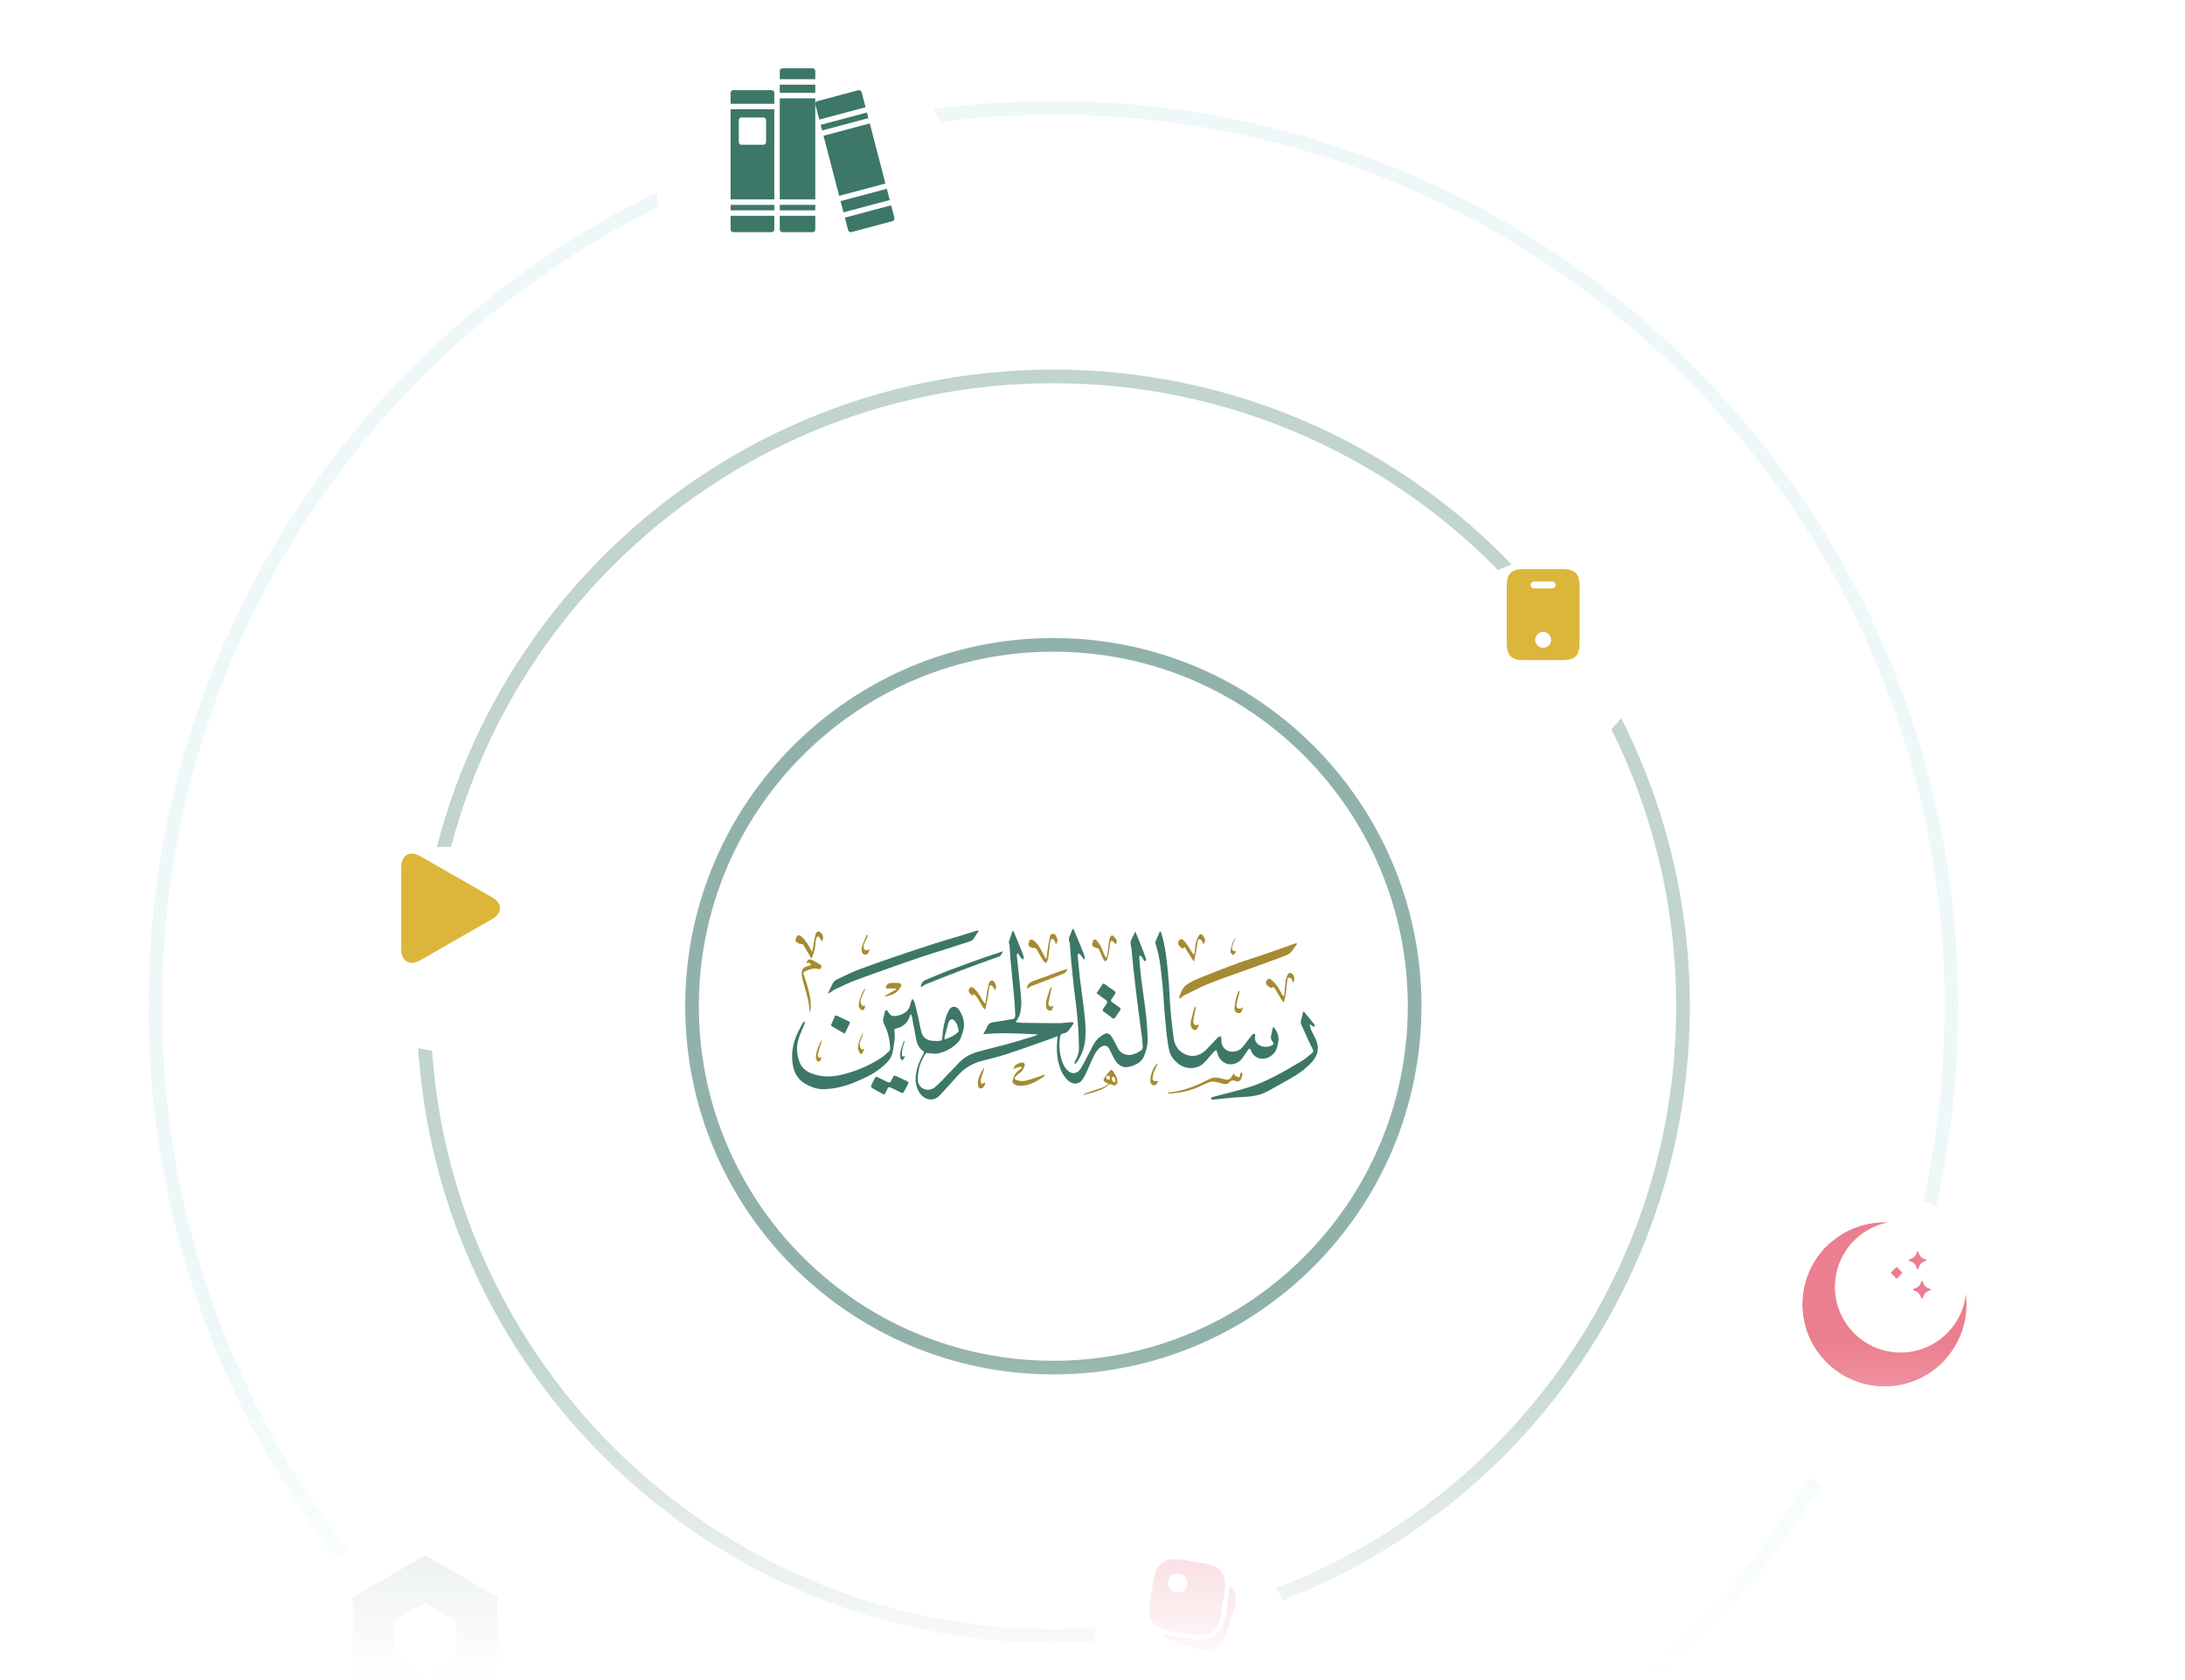 <svg width="320" height="246" viewBox="0 0 320 246" fill="none" xmlns="http://www.w3.org/2000/svg">
<mask id="mask0_53_3848" style="mask-type:alpha" maskUnits="userSpaceOnUse" x="0" y="-1" width="320" height="247">
<rect y="-0" width="320" height="246" fill="url(#paint0_linear_53_3848)"/>
</mask>
<g mask="url(#mask0_53_3848)">
<path opacity="0.56" d="M154.264 200.268C183.487 200.268 207.178 176.576 207.178 147.349C207.178 118.123 183.487 94.431 154.264 94.431C125.04 94.431 101.35 118.123 101.35 147.349C101.35 176.576 125.04 200.268 154.264 200.268Z" stroke="#3C7768" stroke-width="2"/>
<path d="M154.264 239.579C205.197 239.579 246.486 198.286 246.486 147.349C246.486 96.412 205.197 55.12 154.264 55.12C103.332 55.12 62.043 96.412 62.043 147.349C62.043 198.286 103.332 239.579 154.264 239.579Z" stroke="#3D7869" stroke-opacity="0.32" stroke-width="2"/>
<path d="M154.264 278.89C226.905 278.89 285.793 219.997 285.793 147.349C285.793 74.701 226.905 15.809 154.264 15.809C81.623 15.809 22.735 74.701 22.735 147.349C22.735 219.997 81.623 278.89 154.264 278.89Z" stroke="#2BA4AB" stroke-opacity="0.08" stroke-width="2"/>
<path fill-rule="evenodd" clip-rule="evenodd" d="M154.869 151.742C154.24 151.978 153.651 152.209 153.049 152.418C151.092 153.103 149.135 153.806 147.16 154.446C146.069 154.8 144.942 155.054 143.825 155.345C142.397 155.712 141.206 156.447 140.225 157.546C139.368 158.512 138.501 159.474 137.616 160.414C136.717 161.371 135.408 161.094 134.724 160.096C134.126 159.22 133.989 158.231 134.163 157.187C134.336 156.116 134.765 155.15 135.294 154.215C135.33 154.147 135.312 153.974 135.262 153.947C134.486 153.502 134.281 152.736 134.126 151.955C133.925 150.948 133.757 149.94 133.569 148.933C133.547 148.806 133.483 148.683 133.437 148.556C133.407 148.556 133.376 148.556 133.346 148.556C133.309 148.642 133.268 148.729 133.236 148.819C132.913 149.836 132.205 150.412 131.165 150.625C131.088 150.644 130.96 150.789 130.969 150.857C131.152 151.901 130.933 152.912 130.759 153.934C130.572 155.045 129.824 155.726 129.026 156.379C127.862 157.332 126.494 157.945 125.112 158.508C123.697 159.088 122.224 159.447 120.696 159.497C120.189 159.515 119.655 159.433 119.176 159.27C117.443 158.676 116.389 157.754 116.083 155.776C115.787 153.852 116.307 152.105 117.228 150.439C117.356 150.203 117.47 149.963 117.612 149.736C117.657 149.663 117.762 149.627 117.84 149.573C117.849 149.672 117.89 149.786 117.858 149.868C117.575 150.571 117.242 151.256 117 151.973C116.617 153.117 116.645 154.283 117.046 155.413C117.315 156.171 117.849 156.747 118.597 157.083C120.112 157.763 121.686 157.754 123.259 157.382C125.331 156.892 127.269 156.066 129.058 154.909C129.491 154.632 129.861 154.256 130.248 153.906C130.326 153.834 130.358 153.684 130.358 153.57C130.344 152.3 130.052 151.093 129.473 149.963C129.313 149.645 129.286 149.35 129.386 149.019C129.477 148.724 129.518 148.42 129.596 148.125C129.619 148.039 129.701 147.916 129.765 147.912C129.838 147.903 129.947 147.993 129.993 148.071C130.408 148.747 130.663 148.892 131.444 148.729C132.388 148.533 133.118 148.062 133.332 147.031C133.382 146.795 133.478 146.569 133.551 146.337C133.588 146.328 133.624 146.318 133.661 146.305C133.757 146.469 133.902 146.623 133.948 146.8C134.149 147.549 134.327 148.307 134.496 149.064C134.655 149.763 134.765 150.476 134.947 151.165C135.152 151.937 135.723 152.327 136.503 152.409C136.868 152.445 137.237 152.445 137.607 152.431C137.871 152.422 137.995 152.268 138.004 151.987C138.045 150.852 138.273 149.75 138.633 148.679C138.715 148.434 138.843 148.211 138.953 147.975C139.258 147.304 140.034 147.204 140.495 147.93C141.129 148.933 141.398 150.031 140.978 151.215C140.8 151.715 140.7 152.236 140.303 152.64C139.495 153.475 138.51 154.002 137.406 154.26C136.927 154.369 136.389 154.251 135.882 154.206C135.695 154.188 135.6 154.219 135.504 154.369C135.038 155.109 134.678 155.889 134.541 156.747C134.459 157.228 134.377 157.723 134.409 158.204C134.496 159.402 135.878 160.001 136.85 159.261C137.338 158.889 137.757 158.435 138.186 157.99C138.975 157.183 139.737 156.348 140.526 155.54C141.247 154.8 142.146 154.333 143.122 154.051C144.564 153.634 146.033 153.303 147.483 152.908C148.743 152.559 149.988 152.173 151.243 151.801C151.503 151.719 151.758 151.624 152.009 151.488C149.354 151.32 146.708 151.202 143.994 151.438C144.199 151.061 144.418 150.739 144.555 150.38C144.755 149.859 145.143 149.722 145.654 149.659C146.521 149.554 147.379 149.373 148.245 149.241C148.583 149.187 148.697 148.983 148.688 148.688C148.67 148.107 148.641 147.528 148.601 146.95C148.565 146.437 148.51 145.929 148.46 145.421C148.3 143.719 148.131 142.022 147.976 140.32C147.926 139.803 147.917 139.276 147.88 138.759C147.862 138.546 147.816 138.337 147.78 138.124C147.771 138.065 147.73 137.997 147.748 137.947C147.917 137.411 148.099 136.876 148.273 136.34C148.315 136.343 148.356 136.345 148.396 136.345C148.446 136.427 148.505 136.504 148.537 136.59C148.857 137.367 149.173 138.146 149.486 138.927C149.632 139.299 149.796 139.667 149.915 140.048C149.956 140.193 149.892 140.37 149.874 140.533C149.751 140.438 149.605 140.365 149.514 140.247C149.354 140.048 149.222 139.825 149.08 139.612C149.041 139.624 149.001 139.635 148.962 139.644C148.948 139.78 148.911 139.912 148.925 140.043C149.035 141.141 149.158 142.24 149.272 143.342C149.381 144.44 149.518 145.543 149.573 146.646C149.6 147.231 149.509 147.835 149.395 148.411C149.331 148.742 149.112 149.042 148.957 149.35C148.911 149.437 148.852 149.518 148.752 149.677C149.076 149.718 149.331 149.777 149.591 149.781C151.416 149.809 153.241 149.836 155.061 149.831C155.677 149.831 156.293 149.727 156.909 149.682C157.018 149.672 157.132 149.727 157.246 149.754C157.205 149.854 157.178 149.963 157.118 150.049C156.895 150.371 156.676 150.693 156.425 150.988C156.315 151.12 156.133 151.224 155.969 151.265C155.376 151.41 155.257 151.492 155.207 152.096C155.097 153.416 155.175 154.719 155.768 155.939C155.873 156.162 156.01 156.37 156.165 156.561C156.849 157.391 157.766 157.341 158.314 156.416C158.815 155.558 159.258 154.669 159.719 153.788C160.047 153.162 160.321 152.504 160.873 152.023C161.096 151.832 161.338 151.651 161.594 151.497C162.018 151.238 162.392 151.265 162.689 151.656C162.976 152.032 163.177 152.477 163.414 152.894C163.583 153.198 163.71 153.53 163.916 153.811C164.358 154.424 165.216 154.65 166.037 154.369C166.411 154.242 166.771 154.056 167.104 153.838C167.246 153.743 167.378 153.502 167.369 153.335C167.337 152.672 167.25 152.014 167.173 151.351C167.091 150.671 166.99 149.995 166.899 149.314C166.762 148.27 166.621 147.227 166.493 146.183C166.32 144.749 166.151 143.32 165.996 141.886C165.886 140.878 165.8 139.871 165.704 138.863C165.69 138.75 165.658 138.641 165.631 138.532C165.553 138.219 165.54 137.91 165.69 137.606C165.877 137.234 166.051 136.858 166.265 136.413C166.448 136.844 166.603 137.198 166.744 137.552C167.059 138.342 167.369 139.136 167.675 139.93C167.748 140.12 167.807 140.32 167.839 140.52C167.853 140.597 167.775 140.692 167.743 140.783C167.67 140.737 167.574 140.706 167.529 140.642C167.406 140.465 167.319 140.266 167.191 140.093C167.132 140.011 167.018 139.971 166.931 139.912C166.899 140.011 166.835 140.111 166.844 140.211C166.927 141.219 166.995 142.23 167.123 143.233C167.342 145.012 167.629 146.782 167.83 148.561C167.967 149.768 168.044 150.988 168.072 152.205C168.09 153.058 167.871 153.884 167.533 154.682C167.191 155.485 166.53 155.862 165.75 156.103C165.261 156.257 164.773 156.379 164.249 156.139C163.683 155.876 163.373 155.413 163.104 154.896C162.871 154.451 162.661 153.993 162.428 153.548C162.21 153.139 161.785 153.017 161.379 153.239C160.823 153.534 160.499 154.047 160.225 154.573C159.851 155.299 159.559 156.066 159.217 156.81C159.03 157.21 158.838 157.609 158.61 157.986C158.131 158.771 157.228 158.907 156.521 158.313C155.727 157.641 155.321 156.738 155.061 155.762C154.728 154.528 154.728 153.271 154.865 152.009C154.874 151.932 154.869 151.851 154.869 151.742ZM138.346 152.214C139.094 151.955 139.778 151.674 140.321 151.129C140.371 151.079 140.399 150.979 140.39 150.907C140.321 150.335 140.139 149.813 139.719 149.396C139.518 149.196 139.304 149.223 139.117 149.396C139.026 149.482 138.948 149.609 138.912 149.731C138.714 150.409 138.527 151.088 138.35 151.769C138.318 151.891 138.346 152.028 138.346 152.214Z" fill="#3C7768"/>
<path d="M186.479 150.362C187.045 151.002 187.328 151.669 187.223 152.427C187.118 153.176 186.972 153.925 186.342 154.469C185.425 155.268 184.198 155.232 183.491 154.356C183.35 154.174 183.263 153.947 183.158 153.734C183.049 153.512 182.957 153.498 182.816 153.698C182.536 154.091 182.261 154.489 181.99 154.891C181.338 155.858 180.051 156.153 179.153 155.513C178.669 155.163 178.377 154.673 178.249 154.088C178.227 153.979 178.158 153.875 178.112 153.77C178.012 153.834 177.898 153.884 177.821 153.966C177.383 154.456 176.949 154.95 176.52 155.445C176.11 155.921 175.585 156.243 174.978 156.352C174.011 156.525 173.149 156.271 172.392 155.626C171.835 155.159 171.429 154.592 171.26 153.902C171.082 153.171 170.968 152.418 170.882 151.665C170.736 150.385 170.631 149.096 170.521 147.812C170.43 146.71 170.394 145.607 170.284 144.504C170.147 143.152 170.006 141.8 169.796 140.456C169.673 139.662 169.413 138.891 169.217 138.106C169.203 138.051 169.189 137.979 169.208 137.929C169.422 137.416 169.641 136.903 169.86 136.395C169.899 136.398 169.939 136.403 169.978 136.409C170.029 136.536 170.088 136.658 170.124 136.79C170.654 138.555 170.85 140.379 171.032 142.203C171.155 143.397 171.238 144.59 171.288 145.788C171.384 147.876 171.607 149.95 171.885 152.019C172.027 153.049 172.533 153.857 173.468 154.342C174.499 154.869 175.681 154.66 176.566 153.802C177.095 153.285 177.583 152.727 178.094 152.196C178.217 152.069 178.35 151.951 178.491 151.855C178.578 151.796 178.692 151.787 178.797 151.76C178.824 151.869 178.861 151.982 178.87 152.096C178.893 152.336 178.856 152.591 178.92 152.817C179.262 154.043 180.553 154.233 181.383 153.802C181.885 153.543 182.173 153.094 182.497 152.672C182.807 152.277 183.103 151.869 183.427 151.488C183.491 151.411 183.655 151.42 183.769 151.393C183.792 151.488 183.856 151.601 183.833 151.688C183.705 152.187 183.888 152.681 184.33 152.99C184.892 153.38 185.786 153.398 186.361 153.035C186.548 152.917 186.598 152.763 186.438 152.609C186.073 152.259 186.078 151.86 186.21 151.415C186.278 151.193 186.288 150.952 186.338 150.721C186.361 150.621 186.415 150.526 186.479 150.362Z" fill="#3C7768"/>
<path d="M143.332 136.327C143.273 136.413 143.213 136.503 143.154 136.594C142.999 136.835 142.826 137.066 142.693 137.316C142.47 137.756 142.05 137.856 141.64 137.987C140.467 138.369 139.295 138.745 138.118 139.117C137.005 139.471 135.878 139.807 134.769 140.184C133.15 140.728 131.539 141.305 129.934 141.872C128.369 142.425 126.804 142.965 125.258 143.56C124.277 143.936 123.328 144.386 122.379 144.835C122.014 145.007 121.69 145.271 121.316 145.516C121.316 145.434 121.302 145.375 121.321 145.33C121.517 144.912 121.722 144.499 121.918 144.082C122.069 143.759 122.324 143.537 122.634 143.392C123.652 142.92 124.655 142.412 125.705 142.012C127.479 141.332 129.281 140.71 131.083 140.093C133.017 139.43 134.956 138.786 136.904 138.16C138.236 137.733 139.582 137.357 140.919 136.953C141.571 136.753 142.21 136.535 142.858 136.336C142.999 136.29 143.145 136.281 143.291 136.254C143.306 136.278 143.32 136.302 143.332 136.327Z" fill="#3C7768"/>
<path d="M190.936 148.107C191.461 148.756 191.967 149.368 192.469 149.986C192.505 150.036 192.542 150.095 192.551 150.149C192.565 150.212 192.565 150.312 192.528 150.335C192.487 150.367 192.391 150.353 192.337 150.321C192.191 150.235 192.054 150.131 191.912 150.036C191.882 150.054 191.85 150.072 191.816 150.09C191.88 150.335 191.912 150.589 192.017 150.821C192.213 151.261 192.451 151.678 192.66 152.114C193.235 153.289 193.076 154.442 192.213 155.422C191.255 156.52 190.083 157.337 188.815 158.036C187.788 158.603 186.766 159.175 185.744 159.751C184.581 160.4 183.327 160.595 182.008 160.64C180.653 160.69 179.303 160.872 177.953 160.994C177.829 161.003 177.702 161.04 177.583 161.031C177.496 161.022 177.41 160.963 177.328 160.926C177.387 160.84 177.433 160.713 177.515 160.681C177.752 160.591 178.007 160.536 178.254 160.468C179.923 160.019 181.611 159.638 183.249 159.098C184.449 158.703 185.608 158.163 186.73 157.586C188.057 156.91 189.344 156.148 190.621 155.381C191.146 155.068 191.616 154.655 192.09 154.26C192.41 153.993 192.373 153.893 192.191 153.525C191.821 152.795 191.488 152.046 191.146 151.306C190.936 150.861 190.74 150.408 190.548 149.958C190.507 149.872 190.475 149.759 190.493 149.672C190.589 149.21 190.703 148.751 190.813 148.298C190.827 148.243 190.877 148.202 190.936 148.107Z" fill="#3C7768"/>
<path d="M189.969 138.223C189.705 138.582 189.454 138.945 189.184 139.299C188.797 139.798 188.195 139.966 187.647 140.17C185.841 140.855 184.011 141.495 182.191 142.153C180.448 142.784 178.692 143.374 176.977 144.068C175.754 144.563 174.595 145.194 173.414 145.779C173.222 145.87 173.072 146.038 172.894 146.16C172.848 146.192 172.775 146.224 172.734 146.205C172.698 146.192 172.652 146.097 172.666 146.06C172.958 145.366 173.154 144.59 173.843 144.159C174.395 143.809 174.988 143.501 175.594 143.251C177.424 142.512 179.262 141.786 181.114 141.105C182.456 140.61 183.829 140.211 185.184 139.744C186.68 139.231 188.167 138.691 189.659 138.164C189.732 138.137 189.823 138.146 189.901 138.137C189.922 138.164 189.945 138.193 189.969 138.223Z" fill="#A58B31"/>
<path d="M157.206 136C157.388 136.431 157.57 136.862 157.748 137.298C158.095 138.133 158.442 138.963 158.766 139.807C158.843 140.007 158.839 140.238 158.871 140.452C158.822 140.47 158.773 140.486 158.725 140.502C158.565 140.275 158.414 140.039 158.246 139.825C158.168 139.73 158.054 139.667 157.954 139.589C157.913 139.712 157.831 139.834 157.84 139.948C157.94 141.078 158.031 142.212 158.168 143.342C158.387 145.203 158.679 147.059 158.871 148.924C158.994 150.185 159.058 151.46 158.866 152.726C158.72 153.693 158.341 154.578 157.808 155.395C157.716 155.526 157.621 155.658 157.529 155.789C157.475 155.753 157.42 155.717 157.365 155.681C157.397 155.572 157.402 155.445 157.461 155.354C157.831 154.764 158.027 154.12 158.013 153.43C157.999 152.454 157.972 151.483 157.908 150.512C157.84 149.482 157.735 148.456 157.625 147.431C157.529 146.532 157.388 145.643 157.288 144.749C157.142 143.428 157.005 142.103 156.882 140.783C156.8 139.916 156.754 139.049 156.685 138.187C156.681 138.096 156.64 138.01 156.612 137.92C156.517 137.606 156.512 137.307 156.685 137.003C156.809 136.794 156.868 136.549 156.964 136.322C157.005 136.213 157.06 136.109 157.11 136C157.14 136 157.172 136 157.206 136Z" fill="#3C7768"/>
<path d="M133.063 158.535C133.027 158.639 133.018 158.689 132.995 158.734C132.794 159.111 132.589 159.492 132.383 159.873C132.279 160.064 132.174 160.118 131.946 159.991C131.448 159.724 130.928 159.506 130.417 159.256C130.185 159.143 130.061 159.225 129.966 159.447C129.87 159.674 129.756 159.892 129.646 160.114C129.564 160.268 129.459 160.3 129.295 160.205C128.752 159.896 128.2 159.606 127.662 159.288C127.593 159.247 127.534 159.066 127.566 158.998C127.744 158.603 127.949 158.226 128.145 157.84C128.227 157.686 128.328 157.65 128.497 157.736C128.994 157.981 129.505 158.208 129.998 158.458C130.23 158.571 130.385 158.548 130.495 158.303C130.595 158.09 130.723 157.89 130.819 157.677C130.901 157.505 130.983 157.455 131.179 157.546C131.713 157.809 132.26 158.04 132.799 158.299C132.908 158.349 132.986 158.462 133.063 158.535Z" fill="#3C7768"/>
<path d="M160.595 145.453C160.878 145.022 161.142 144.604 161.411 144.196C161.521 144.023 161.617 143.964 161.822 144.132C162.246 144.472 162.702 144.772 163.159 145.071C163.387 145.226 163.432 145.385 163.277 145.607C163.113 145.843 162.953 146.083 162.784 146.315C162.657 146.496 162.684 146.623 162.867 146.75C163.232 147.005 163.578 147.277 163.943 147.526C164.153 147.672 164.167 147.803 164.016 148.003C163.784 148.316 163.565 148.638 163.355 148.969C163.213 149.187 163.076 149.228 162.857 149.051C162.451 148.724 162.027 148.416 161.603 148.112C161.452 147.998 161.443 147.899 161.548 147.753C161.731 147.49 161.89 147.218 162.073 146.959C162.214 146.755 162.178 146.605 161.982 146.465C161.521 146.138 161.069 145.802 160.595 145.453Z" fill="#3C7768"/>
<path d="M134.86 144.481C134.929 144.068 135.079 143.701 135.517 143.515C136.699 143.029 137.867 142.521 139.057 142.067C140.681 141.45 142.315 140.865 143.948 140.284C144.682 140.02 145.43 139.798 146.169 139.549C146.407 139.467 146.635 139.358 146.895 139.294C146.721 139.594 146.662 139.948 146.265 140.089C144.532 140.706 142.798 141.327 141.078 141.981C139.272 142.662 137.479 143.378 135.682 144.095C135.412 144.204 135.175 144.386 134.924 144.536C134.903 144.517 134.882 144.499 134.86 144.481Z" fill="#3C7768"/>
<path d="M171.037 160.055C171.106 160.033 171.169 159.996 171.242 159.987C173.236 159.76 175.074 159.075 176.835 158.149C177.091 158.018 177.355 157.886 177.634 157.832C177.894 157.782 178.181 157.804 178.45 157.845C178.806 157.9 179.153 158.009 179.504 158.081C179.874 158.158 180.166 158.018 180.362 157.691C180.458 157.537 180.553 157.382 180.658 157.215C180.891 157.582 181.128 157.714 181.598 157.745C181.598 157.582 181.575 157.414 181.607 157.255C181.621 157.174 181.721 157.11 181.781 157.038C181.849 157.128 181.99 157.237 181.977 157.31C181.927 157.564 181.854 157.823 181.73 158.05C181.566 158.358 181.306 158.458 180.959 158.304C180.59 158.14 180.271 158.213 179.997 158.531C179.819 158.73 179.559 158.803 179.29 158.744C178.957 158.671 178.624 158.603 178.304 158.494C177.907 158.363 177.515 158.322 177.127 158.481C176.648 158.671 176.174 158.866 175.709 159.089C174.294 159.765 172.784 160.042 171.238 160.151C171.174 160.155 171.11 160.132 171.046 160.119C171.043 160.098 171.04 160.076 171.037 160.055Z" fill="#A58B31"/>
<path d="M118.569 148.238C118.51 147.662 118.501 147.077 118.369 146.519C118.122 145.461 117.794 144.427 117.52 143.378C117.443 143.083 117.402 142.77 117.415 142.471C117.438 141.99 117.652 141.631 118.172 141.518C118.378 141.473 118.574 141.391 118.779 141.323C118.651 140.996 118.537 140.951 118.113 141.023C118.227 140.501 118.547 140.347 118.989 140.601C119.359 140.81 119.719 141.023 120.093 141.223C120.298 141.332 120.339 141.495 120.266 141.686C120.193 141.89 120.07 141.967 119.819 141.895C119.103 141.699 118.46 141.981 117.835 142.276C117.575 142.398 117.693 142.657 117.753 142.852C117.876 143.26 118.049 143.66 118.163 144.073C118.487 145.216 118.797 146.364 118.738 147.571C118.729 147.798 118.665 148.025 118.629 148.252C118.607 148.246 118.588 148.241 118.569 148.238Z" fill="#A58B31"/>
<path d="M123.624 151.315C123.597 151.301 123.565 151.292 123.542 151.279C122.983 150.955 122.423 150.633 121.863 150.312C121.713 150.226 121.69 150.126 121.768 149.958C121.936 149.609 122.082 149.25 122.228 148.892C122.31 148.697 122.415 148.656 122.612 148.756C123.154 149.028 123.706 149.282 124.254 149.532C124.427 149.609 124.505 149.713 124.423 149.89C124.222 150.317 124.017 150.739 123.811 151.165C123.775 151.238 123.738 151.315 123.697 151.388C123.673 151.363 123.649 151.339 123.624 151.315Z" fill="#3C7768"/>
<path d="M149.618 156.261C149.18 156.193 148.806 156.361 148.4 156.584C148.469 156.42 148.528 156.252 148.614 156.098C148.756 155.844 149.509 155.531 149.782 155.594C150.024 155.649 150.143 155.835 150.056 156.084C149.906 156.534 149.682 156.919 149.267 157.187C149.062 157.319 148.888 157.505 148.724 157.686C148.532 157.895 148.578 158.045 148.843 158.149C149.363 158.353 149.906 158.349 150.421 158.204C151.27 157.968 152.1 157.659 152.935 157.382C152.953 157.378 152.976 157.391 153.049 157.409C152.994 157.5 152.962 157.605 152.894 157.645C151.867 158.317 150.827 158.97 149.541 159.002C149.148 159.011 148.77 158.961 148.459 158.712C148.364 158.635 148.263 158.471 148.281 158.367C148.405 157.654 148.697 157.042 149.34 156.633C149.458 156.556 149.563 156.447 149.673 156.352C149.655 156.322 149.636 156.292 149.618 156.261Z" fill="#A58B31"/>
<path d="M153.277 140.325C153.323 139.925 153.355 139.522 153.419 139.127C153.514 138.501 153.61 137.874 153.747 137.257C153.793 137.035 153.875 136.749 154.19 136.735C154.527 136.722 154.632 136.994 154.746 137.235C154.938 137.634 154.897 137.997 154.623 138.283C154.564 138.097 154.527 137.902 154.431 137.743C154.358 137.616 154.203 137.539 154.085 137.439C153.998 137.552 153.861 137.661 153.834 137.788C153.761 138.138 153.738 138.496 153.692 138.855C153.629 139.39 153.583 139.935 153.483 140.465C153.446 140.674 153.291 140.856 153.191 141.051C153.04 140.915 152.848 140.797 152.744 140.629C152.447 140.152 152.196 139.644 151.909 139.159C151.786 138.941 151.658 138.773 151.311 138.809C151.088 138.832 150.704 138.623 150.636 138.433C150.558 138.21 150.727 137.888 150.846 137.634C150.869 137.579 151.17 137.575 151.275 137.647C151.89 138.083 152.278 138.714 152.62 139.372C152.785 139.699 152.953 140.021 153.122 140.343C153.174 140.337 153.226 140.331 153.277 140.325Z" fill="#A58B31"/>
<path d="M120.349 137.883C120.235 137.665 120.157 137.475 120.048 137.307C119.893 137.071 119.701 137.062 119.592 137.311C119.487 137.543 119.432 137.815 119.427 138.069C119.414 138.736 119.25 139.367 119.026 139.984C118.985 140.102 118.898 140.202 118.798 140.365C118.711 140.188 118.666 140.079 118.606 139.975C118.296 139.444 117.99 138.913 117.671 138.391C117.589 138.26 117.47 138.246 117.292 138.237C117.042 138.219 116.731 138.074 116.572 137.883C116.407 137.683 116.667 137.025 116.896 136.971C117.014 136.944 117.201 137.007 117.302 137.093C117.867 137.583 118.296 138.182 118.634 138.85C118.711 139.008 118.802 139.167 118.885 139.326C118.918 139.323 118.95 139.32 118.98 139.317C119.031 138.99 119.072 138.659 119.131 138.332C119.231 137.801 119.318 137.266 119.459 136.748C119.505 136.594 119.71 136.399 119.852 136.39C119.998 136.381 120.189 136.549 120.303 136.689C120.6 137.043 120.632 137.438 120.349 137.883Z" fill="#A58B31"/>
<path d="M188.048 145.856C188.067 145.702 188.099 145.543 188.112 145.389C188.172 144.785 188.204 144.182 188.295 143.583C188.34 143.288 188.464 142.993 188.591 142.716C188.733 142.421 189.011 142.394 189.253 142.612C189.549 142.87 189.709 143.474 189.335 143.914C189.294 143.769 189.253 143.651 189.225 143.528C189.175 143.315 189.052 143.174 188.829 143.17C188.591 143.17 188.546 143.365 188.527 143.537C188.45 144.136 188.409 144.735 188.327 145.334C188.263 145.824 188.162 146.314 188.021 146.814C187.373 146.124 187.109 145.203 186.484 144.486C186.265 144.781 186.073 144.676 185.877 144.499C185.85 144.472 185.813 144.454 185.777 144.431C185.334 144.168 185.279 143.737 185.681 143.388C185.758 143.315 186.005 143.31 186.082 143.378C186.397 143.651 186.716 143.937 186.958 144.272C187.259 144.685 187.487 145.148 187.752 145.588C187.811 145.688 187.88 145.783 187.944 145.883C187.977 145.874 188.012 145.865 188.048 145.856Z" fill="#A58B31"/>
<path d="M144.171 147.799C143.61 147.095 143.336 146.179 142.62 145.543C142.556 145.652 142.515 145.725 142.474 145.797C142.027 145.566 141.817 145.262 141.886 144.963C141.977 144.55 142.278 144.427 142.602 144.708C142.857 144.931 143.09 145.185 143.282 145.457C143.533 145.82 143.729 146.215 143.961 146.596C144.03 146.71 144.126 146.809 144.208 146.914C144.247 146.908 144.287 146.902 144.326 146.896C144.367 146.573 144.399 146.247 144.454 145.925C144.564 145.28 144.673 144.636 144.819 144C144.856 143.842 145.024 143.633 145.17 143.592C145.43 143.524 145.586 143.746 145.709 143.96C145.9 144.291 145.973 144.618 145.722 144.99C145.604 144.79 145.513 144.609 145.385 144.454C145.316 144.368 145.184 144.286 145.088 144.291C145.015 144.291 144.901 144.432 144.888 144.522C144.787 145.126 144.723 145.738 144.618 146.342C144.532 146.828 144.404 147.304 144.294 147.79C144.255 147.793 144.214 147.796 144.171 147.799Z" fill="#A58B31"/>
<path d="M176.238 138.278C176.155 138.083 176.11 137.911 176.014 137.77C175.927 137.652 175.781 137.575 175.658 137.48C175.572 137.598 175.435 137.702 175.407 137.829C175.325 138.228 175.298 138.641 175.229 139.041C175.124 139.612 175.001 140.175 174.887 140.747C174.857 140.747 174.826 140.747 174.796 140.747C174.367 140.066 173.938 139.39 173.478 138.659C173.254 139 173.099 138.945 172.948 138.718C172.912 138.659 172.839 138.623 172.784 138.578C172.465 138.306 172.46 137.888 172.784 137.602C172.976 137.434 173.126 137.53 173.291 137.675C173.843 138.174 174.166 138.832 174.559 139.44C174.627 139.549 174.705 139.653 174.778 139.758C174.814 139.758 174.851 139.758 174.887 139.758C174.928 139.54 174.992 139.322 175.001 139.1C175.033 138.383 175.166 137.702 175.53 137.071C175.713 136.749 175.955 136.708 176.174 137.008C176.502 137.448 176.621 137.806 176.238 138.278Z" fill="#A58B31"/>
<path d="M163.414 138.323C163.272 138.146 163.195 138.037 163.108 137.947C162.866 137.693 162.661 137.733 162.588 138.069C162.533 138.328 162.533 138.6 162.488 138.863C162.401 139.385 162.319 139.912 162.196 140.424C162.159 140.57 161.991 140.678 161.886 140.801C161.781 140.688 161.639 140.588 161.575 140.452C161.356 139.989 161.16 139.517 160.96 139.045C160.896 138.891 160.809 138.854 160.627 138.827C160.38 138.791 160.02 138.623 159.965 138.437C159.892 138.201 160.061 137.879 160.166 137.611C160.179 137.579 160.49 137.584 160.558 137.661C160.791 137.924 161.014 138.214 161.179 138.528C161.411 138.981 161.585 139.467 161.79 139.934C161.835 140.034 161.904 140.12 161.959 140.211C161.998 140.211 162.038 140.21 162.077 140.207C162.123 139.971 162.182 139.735 162.214 139.49C162.287 138.936 162.342 138.373 162.424 137.815C162.456 137.606 162.529 137.398 162.611 137.202C162.707 136.971 162.912 136.917 163.076 137.084C163.259 137.271 163.45 137.484 163.546 137.72C163.601 137.86 163.478 138.069 163.414 138.323Z" fill="#A58B31"/>
<path d="M156.329 141.89C156.165 142.525 155.64 142.63 155.18 142.811C153.802 143.347 152.415 143.873 151.037 144.413C150.832 144.495 150.659 144.645 150.408 144.799C150.417 144.667 150.403 144.572 150.426 144.495C150.554 144.077 150.859 143.823 151.252 143.683C152.862 143.093 154.482 142.512 156.096 141.931C156.16 141.908 156.229 141.908 156.329 141.89Z" fill="#A58B31"/>
<path fill-rule="evenodd" clip-rule="evenodd" d="M162.338 158.689C162.178 158.617 162.064 158.567 161.95 158.512C161.631 158.367 161.53 158.167 161.717 157.877C161.982 157.469 162.301 157.096 162.616 156.72C162.652 156.674 162.844 156.679 162.885 156.724C163.264 157.165 163.542 157.655 163.647 158.24C163.702 158.567 163.579 158.78 163.323 158.93C163.25 158.971 163.104 158.948 163.017 158.907C162.506 158.68 162.529 158.703 162.114 159.039C161.818 159.279 161.466 159.488 161.111 159.62C160.28 159.919 159.432 160.169 158.551 160.377C158.706 160.277 158.852 160.146 159.021 160.082C159.737 159.828 160.463 159.597 161.184 159.347C161.585 159.202 161.982 159.043 162.338 158.689ZM163.341 158.494C163.414 158.313 163.259 157.732 163.095 157.655C163.058 157.636 162.949 157.664 162.931 157.7C162.698 158.127 162.84 158.39 163.341 158.494ZM162.479 158.163C162.598 157.872 162.529 157.509 162.356 157.505C162.224 157.505 161.977 157.627 161.973 157.709C161.945 158.054 162.288 158.022 162.479 158.163Z" fill="#A58B31"/>
<path d="M131.202 144.753C130.709 144.753 130.216 144.753 129.724 144.753C129.696 144.399 130.016 143.968 130.381 143.95C130.791 143.928 131.202 143.918 131.612 143.95C131.973 143.977 132.091 144.204 131.909 144.527C131.608 145.062 131.165 145.457 130.586 145.67C130.271 145.784 129.943 145.856 129.623 145.947C129.602 145.911 129.582 145.876 129.564 145.843C129.842 145.688 130.125 145.534 130.399 145.375C130.686 145.216 130.969 145.048 131.256 144.885C131.238 144.84 131.22 144.796 131.202 144.753Z" fill="#A58B31"/>
<path d="M175.589 150.026C175.535 150.172 175.489 150.371 175.393 150.544C175.183 150.929 174.828 150.939 174.563 150.576C174.321 150.249 174.349 149.863 174.417 149.509C174.54 148.901 174.723 148.302 174.887 147.699C174.914 147.603 174.992 147.517 175.047 147.426C175.086 147.435 175.124 147.446 175.161 147.458C175.112 147.703 175.062 147.95 175.01 148.198C174.919 148.665 174.791 149.132 174.75 149.604C174.732 149.772 174.887 150.026 175.037 150.117C175.151 150.19 175.389 150.067 175.589 150.026Z" fill="#A58B31"/>
<path d="M181.557 145.144C181.529 145.285 181.502 145.43 181.465 145.57C181.342 146.056 181.205 146.537 181.105 147.023C181.059 147.245 181.005 147.499 181.292 147.644C181.566 147.785 181.803 147.735 182.017 147.508C182.036 147.523 182.056 147.537 182.077 147.549C181.976 147.771 181.894 148.003 181.762 148.207C181.634 148.407 181.411 148.402 181.205 148.334C180.918 148.234 180.781 147.985 180.795 147.712C180.818 147.263 180.891 146.818 180.977 146.378C181.041 146.061 181.155 145.752 181.26 145.443C181.301 145.321 181.383 145.216 181.443 145.103C181.482 145.118 181.52 145.132 181.557 145.144Z" fill="#A58B31"/>
<path d="M154.286 147.249C154.245 147.381 154.213 147.521 154.158 147.648C154.076 147.839 153.966 148.07 153.729 148.007C153.547 147.957 153.287 147.789 153.259 147.644C153.195 147.263 153.182 146.85 153.259 146.469C153.373 145.933 153.579 145.416 153.756 144.894C153.802 144.767 153.889 144.658 153.953 144.54C153.983 144.552 154.015 144.563 154.048 144.572C154.024 144.669 154.001 144.767 153.98 144.867C153.825 145.538 153.665 146.21 153.528 146.891C153.506 147 153.565 147.158 153.638 147.254C153.834 147.49 154.048 147.426 154.286 147.249Z" fill="#A58B31"/>
<path d="M169.559 155.758C169.363 156.18 169.149 156.597 168.975 157.033C168.879 157.264 168.843 157.523 168.811 157.777C168.788 157.963 168.743 158.208 168.984 158.281C169.167 158.335 169.381 158.29 169.614 158.29C169.55 158.426 169.5 158.626 169.377 158.753C169.272 158.862 169.062 158.966 168.934 158.934C168.774 158.893 168.587 158.735 168.528 158.58C168.451 158.381 168.455 158.136 168.487 157.918C168.578 157.273 168.784 156.661 169.139 156.112C169.235 155.962 169.381 155.844 169.504 155.712C169.523 155.728 169.541 155.743 169.559 155.758Z" fill="#A58B31"/>
<path d="M144.154 156.489C144.102 156.649 144.05 156.811 143.999 156.974C143.862 157.396 143.697 157.814 143.602 158.249C143.57 158.39 143.702 158.567 143.761 158.726C143.907 158.665 144.055 158.605 144.204 158.544C144.231 158.531 144.254 158.512 144.281 158.494C144.327 158.83 144.04 159.298 143.743 159.379C143.524 159.438 143.305 159.311 143.25 159.039C143.205 158.798 143.187 158.544 143.223 158.308C143.342 157.623 143.679 157.029 144.03 156.448C144.07 156.46 144.111 156.473 144.154 156.489Z" fill="#A58B31"/>
<path d="M127.36 138.958C127.269 139.285 127.214 139.566 126.941 139.739C126.64 139.93 126.202 139.635 126.188 139.208C126.179 138.949 126.211 138.673 126.298 138.427C126.485 137.906 126.717 137.402 126.927 136.889C126.979 136.904 127.029 136.919 127.078 136.935C127.05 137.057 127.037 137.189 126.986 137.298C126.859 137.588 126.699 137.865 126.576 138.155C126.462 138.423 126.389 138.713 126.571 138.977C126.749 139.235 126.959 139.235 127.36 138.958Z" fill="#A58B31"/>
<path d="M120.403 152.391C120.299 152.681 120.175 152.971 120.084 153.266C119.97 153.643 119.87 154.029 119.769 154.414C119.751 154.482 119.76 154.56 119.774 154.628C119.838 154.918 120.016 154.968 120.34 154.8C120.253 155.009 120.189 155.227 120.066 155.408C120.025 155.467 119.769 155.472 119.715 155.408C119.601 155.281 119.496 155.091 119.496 154.927C119.496 154.02 119.842 153.212 120.257 152.431C120.276 152.4 120.317 152.386 120.349 152.363C120.367 152.372 120.385 152.381 120.403 152.391Z" fill="#A58B31"/>
<path d="M126.745 147.258C126.667 147.471 126.631 147.639 126.549 147.784C126.466 147.939 126.32 147.975 126.152 147.88C125.864 147.712 125.737 147.435 125.764 147.131C125.837 146.323 126.179 145.602 126.549 144.894C126.558 144.871 126.599 144.867 126.722 144.808C126.635 145.012 126.58 145.139 126.53 145.27C126.371 145.643 126.184 146.01 126.065 146.4C126.006 146.577 126.038 146.809 126.097 146.99C126.184 147.249 126.371 147.412 126.745 147.258Z" fill="#A58B31"/>
<path d="M126.595 153.553C126.494 153.802 126.435 153.961 126.362 154.12C126.248 154.378 126.047 154.424 125.91 154.188C125.773 153.947 125.641 153.652 125.655 153.394C125.705 152.609 126.029 151.892 126.43 151.207C126.417 151.288 126.412 151.379 126.385 151.461C126.248 151.833 126.102 152.205 125.97 152.582C125.86 152.895 125.865 153.199 126.047 153.494C126.175 153.698 126.312 153.775 126.595 153.553Z" fill="#A58B31"/>
<path d="M132.488 152.486C132.388 152.804 132.265 153.122 132.196 153.448C132.128 153.784 132.078 154.129 132.087 154.469C132.096 154.742 132.278 154.796 132.557 154.61C132.475 154.792 132.434 154.923 132.361 155.037C132.297 155.132 132.196 155.2 132.11 155.277C132.028 155.177 131.882 155.086 131.877 154.982C131.845 154.646 131.813 154.297 131.886 153.979C132 153.457 132.201 152.954 132.365 152.441C132.408 152.456 132.449 152.471 132.488 152.486Z" fill="#3C7768"/>
<path d="M181.046 139.285C180.991 139.394 180.959 139.494 180.9 139.566C180.8 139.675 180.677 139.77 180.567 139.87C180.439 139.702 180.184 139.516 180.202 139.362C180.248 138.917 180.389 138.473 180.526 138.042C180.599 137.815 180.75 137.615 180.864 137.406C180.894 137.421 180.924 137.437 180.955 137.452C180.877 137.583 180.786 137.71 180.731 137.855C180.622 138.16 180.49 138.468 180.448 138.781C180.403 139.158 180.635 139.339 181.046 139.285Z" fill="#A58B31"/>
<g filter="url(#filter0_dd_53_3848)">
<circle cx="118.265" cy="22" r="22" fill="white"/>
</g>
<g clip-path="url(#clip0_53_3848)">
<path d="M113.4 15.2V13.6C113.4 13.379 113.221 13.2 113 13.2H107.4C107.179 13.2 107 13.379 107 13.6V15.2H113.4Z" fill="#3C7768"/>
<path d="M107 16V29.2H113.4V16H107ZM111.8 21.2H108.6C108.379 21.2 108.2 21.021 108.2 20.8V17.601C108.2 17.38 108.379 17.201 108.6 17.201H111.8C112.021 17.201 112.2 17.38 112.2 17.601V20.8C112.2 21.021 112.021 21.2 111.8 21.2Z" fill="#3C7768"/>
<path d="M107 31.6V33.6C107 33.821 107.179 34 107.4 34H113C113.221 34 113.4 33.821 113.4 33.6V31.6H107Z" fill="#3C7768"/>
<path d="M107 30H113.4V30.8H107V30Z" fill="#3C7768"/>
<path d="M114.2 30H119.4V30.8H114.2V30Z" fill="#3C7768"/>
<path d="M119.4 11.601V10.4C119.4 10.18 119.221 10.001 119 10.001H114.6C114.379 10.001 114.2 10.18 114.2 10.4V11.601H119.4Z" fill="#3C7768"/>
<path d="M114.2 14.4H119.4V29.2H114.2V14.4Z" fill="#3C7768"/>
<path d="M114.2 31.6V33.6C114.2 33.821 114.379 34 114.6 34H119C119.221 34 119.4 33.821 119.4 33.6V31.6H114.2Z" fill="#3C7768"/>
<path d="M114.2 12.4H119.4V13.6H114.2V12.4Z" fill="#3C7768"/>
<path d="M120.19 18.284L120.404 19.105L127.178 17.299L126.964 16.477L120.19 18.284Z" fill="#3C7768"/>
<path d="M123.533 31.097L130.307 29.291L129.878 27.646L123.104 29.453L123.533 31.097Z" fill="#3C7768"/>
<path d="M129.676 26.873L127.38 18.073L120.606 19.879L122.901 28.679L129.676 26.873Z" fill="#3C7768"/>
<path d="M119.988 17.51L126.762 15.703L126.187 13.501C126.128 13.287 125.91 13.16 125.695 13.213L119.696 14.813C119.484 14.871 119.357 15.088 119.411 15.3L119.988 17.51Z" fill="#3C7768"/>
<path d="M130.509 30.065L123.734 31.871L124.212 33.7C124.239 33.803 124.307 33.891 124.4 33.944C124.46 33.981 124.529 34 124.6 34C124.635 34 124.67 33.996 124.703 33.988L130.703 32.388C130.915 32.33 131.042 32.113 130.988 31.9L130.509 30.065Z" fill="#3C7768"/>
</g>
<g filter="url(#filter1_dd_53_3848)">
<circle cx="62.265" cy="240" r="22" fill="white"/>
</g>
<path d="M69.849 235.62V244.378L62.264 248.758L54.68 244.378V235.62L62.264 231.24L69.849 235.62Z" stroke="#D0DCD9" stroke-width="6"/>
<g filter="url(#filter2_dd_53_3848)">
<circle cx="275.265" cy="191" r="22" fill="white"/>
</g>
<g clip-path="url(#clip1_53_3848)">
<path d="M281.575 187.629C281.794 188.298 282.037 188.541 282.706 188.76C282.795 188.789 282.795 188.915 282.706 188.944C282.037 189.163 281.794 189.406 281.575 190.075C281.546 190.164 281.42 190.164 281.391 190.075C281.172 189.406 280.929 189.163 280.26 188.944C280.171 188.915 280.171 188.789 280.26 188.76C280.929 188.541 281.172 188.298 281.391 187.629C281.42 187.54 281.546 187.54 281.575 187.629Z" fill="#EC7F8F"/>
<path d="M280.883 188.459C280.726 188.58 280.527 188.672 280.26 188.76C280.171 188.789 280.171 188.914 280.26 188.944C280.929 189.163 281.172 189.405 281.391 190.075C281.42 190.164 281.546 190.164 281.575 190.075C281.652 189.839 281.732 189.658 281.832 189.51C281.636 188.917 281.415 188.663 280.883 188.459Z" fill="#EC7F8F"/>
<path d="M280.942 183.319C281.16 183.988 281.403 184.231 282.073 184.449C282.162 184.479 282.162 184.604 282.073 184.633C281.403 184.852 281.16 185.095 280.942 185.764C280.912 185.854 280.787 185.854 280.758 185.764C280.539 185.095 280.296 184.852 279.627 184.633C279.537 184.604 279.537 184.479 279.627 184.449C280.296 184.231 280.539 183.988 280.758 183.319C280.787 183.229 280.912 183.229 280.942 183.319Z" fill="#EC7F8F"/>
<path d="M280.219 184.173C280.067 184.282 279.877 184.367 279.627 184.449C279.537 184.478 279.537 184.604 279.627 184.633C280.296 184.852 280.539 185.095 280.758 185.764C280.787 185.854 280.912 185.854 280.942 185.764C281.02 185.524 281.102 185.34 281.205 185.191C281.006 184.616 280.775 184.374 280.219 184.173Z" fill="#EC7F8F"/>
<path d="M277.712 185.603L276.991 186.324C276.953 186.362 276.953 186.423 276.991 186.461L277.712 187.182C277.75 187.219 277.811 187.219 277.849 187.182L278.57 186.461C278.608 186.423 278.608 186.362 278.57 186.324L277.849 185.603C277.811 185.565 277.75 185.565 277.712 185.603Z" fill="#EC7F8F"/>
<path d="M277.622 186.461C277.584 186.423 277.584 186.362 277.622 186.324L278.096 185.85L277.849 185.603C277.811 185.565 277.75 185.565 277.712 185.603L276.991 186.324C276.953 186.362 276.953 186.423 276.991 186.461L277.712 187.182C277.75 187.22 277.811 187.22 277.849 187.182L278.096 186.935L277.622 186.461Z" fill="#EC7F8F"/>
<path d="M287.907 189.503C287.381 194.317 283.302 198.062 278.349 198.062C273.037 198.062 268.731 193.757 268.731 188.445C268.731 183.772 272.065 179.877 276.485 179.009C276.324 179.003 276.162 179 276 179C269.373 179 264 184.372 264 191C264 197.627 269.373 203 276 203C282.627 203 288 197.627 288 191C288 190.493 287.968 189.994 287.907 189.503Z" fill="#EC7F8F"/>
<path d="M277.473 201.527C270.845 201.527 265.473 196.154 265.473 189.527C265.473 186.588 266.53 183.896 268.284 181.81C265.665 184.011 264 187.311 264 190.999C264 197.627 269.373 202.999 276 202.999C279.689 202.999 282.988 201.335 285.189 198.716C283.103 200.47 280.412 201.527 277.473 201.527Z" fill="#EC7F8F"/>
</g>
<g filter="url(#filter3_dd_53_3848)">
<circle cx="225.765" cy="90.499" r="14.5" fill="white"/>
</g>
<path d="M228.827 83.333H223.173C221.333 83.333 220.667 84 220.667 85.873V94.126C220.667 96 221.333 96.666 223.173 96.666H228.82C230.667 96.666 231.333 96 231.333 94.126V85.873C231.333 84 230.667 83.333 228.827 83.333ZM226 94.866C225.36 94.866 224.833 94.34 224.833 93.7C224.833 93.06 225.36 92.533 226 92.533C226.64 92.533 227.167 93.06 227.167 93.7C227.167 94.34 226.64 94.866 226 94.866ZM227.333 86.166H224.667C224.393 86.166 224.167 85.94 224.167 85.666C224.167 85.393 224.393 85.166 224.667 85.166H227.333C227.607 85.166 227.833 85.393 227.833 85.666C227.833 85.94 227.607 86.166 227.333 86.166Z" fill="#DCB63B"/>
<g filter="url(#filter4_dd_53_3848)">
<circle cx="65.265" cy="133" r="15" fill="white"/>
</g>
<g clip-path="url(#clip2_53_3848)">
<path d="M72.083 131.411L61.542 125.374C60.01 124.496 58.767 125.216 58.767 126.983V139.017C58.767 140.784 60.01 141.504 61.542 140.626L72.083 134.59C73.616 133.712 73.616 132.288 72.083 131.411Z" fill="#DCB63B"/>
</g>
<g filter="url(#filter5_dd_53_3848)">
<circle cx="174.765" cy="234.5" r="14.5" fill="white"/>
</g>
<path d="M176.26 228.92L173.133 228.426C170.527 228.02 169.32 228.9 168.907 231.506L168.413 234.633C168.147 236.34 168.427 237.446 169.393 238.12C169.9 238.48 170.593 238.72 171.493 238.86L174.62 239.353C177.227 239.76 178.433 238.88 178.847 236.273L179.333 233.146C179.413 232.633 179.447 232.173 179.42 231.766C179.333 230.1 178.353 229.246 176.26 228.92ZM172.493 233.233C171.713 233.233 171.08 232.6 171.08 231.826C171.08 231.046 171.713 230.413 172.493 230.413C173.267 230.413 173.9 231.046 173.9 231.826C173.9 232.6 173.267 233.233 172.493 233.233Z" fill="#EFA9B3"/>
<path d="M180.667 235.979L179.667 238.986C178.833 241.493 177.5 242.159 174.993 241.326L171.987 240.326C171.047 240.013 170.367 239.626 169.927 239.139C170.347 239.306 170.833 239.433 171.387 239.519L174.52 240.013C174.947 240.079 175.347 240.113 175.72 240.113C177.92 240.113 179.1 238.926 179.507 236.373L179.993 233.246C180.06 232.859 180.087 232.519 180.087 232.206C181.1 233.039 181.247 234.226 180.667 235.979Z" fill="#EFA9B3"/>
</g>
<defs>
<filter id="filter0_dd_53_3848" x="92.265" y="-0" width="52" height="52" filterUnits="userSpaceOnUse" color-interpolation-filters="sRGB">
<feFlood flood-opacity="0" result="BackgroundImageFix"/>
<feColorMatrix in="SourceAlpha" type="matrix" values="0 0 0 0 0 0 0 0 0 0 0 0 0 0 0 0 0 0 127 0" result="hardAlpha"/>
<feMorphology radius="2" operator="erode" in="SourceAlpha" result="effect1_dropShadow_53_3848"/>
<feOffset dy="2"/>
<feGaussianBlur stdDeviation="2"/>
<feComposite in2="hardAlpha" operator="out"/>
<feColorMatrix type="matrix" values="0 0 0 0 0.071 0 0 0 0 0.102 0 0 0 0 0.169 0 0 0 0.06 0"/>
<feBlend mode="normal" in2="BackgroundImageFix" result="effect1_dropShadow_53_3848"/>
<feColorMatrix in="SourceAlpha" type="matrix" values="0 0 0 0 0 0 0 0 0 0 0 0 0 0 0 0 0 0 127 0" result="hardAlpha"/>
<feMorphology radius="2" operator="erode" in="SourceAlpha" result="effect2_dropShadow_53_3848"/>
<feOffset dy="4"/>
<feGaussianBlur stdDeviation="3"/>
<feComposite in2="hardAlpha" operator="out"/>
<feColorMatrix type="matrix" values="0 0 0 0 0.071 0 0 0 0 0.102 0 0 0 0 0.169 0 0 0 0.1 0"/>
<feBlend mode="normal" in2="effect1_dropShadow_53_3848" result="effect2_dropShadow_53_3848"/>
<feBlend mode="normal" in="SourceGraphic" in2="effect2_dropShadow_53_3848" result="shape"/>
</filter>
<filter id="filter1_dd_53_3848" x="36.265" y="218" width="52" height="52" filterUnits="userSpaceOnUse" color-interpolation-filters="sRGB">
<feFlood flood-opacity="0" result="BackgroundImageFix"/>
<feColorMatrix in="SourceAlpha" type="matrix" values="0 0 0 0 0 0 0 0 0 0 0 0 0 0 0 0 0 0 127 0" result="hardAlpha"/>
<feMorphology radius="2" operator="erode" in="SourceAlpha" result="effect1_dropShadow_53_3848"/>
<feOffset dy="2"/>
<feGaussianBlur stdDeviation="2"/>
<feComposite in2="hardAlpha" operator="out"/>
<feColorMatrix type="matrix" values="0 0 0 0 0.071 0 0 0 0 0.102 0 0 0 0 0.169 0 0 0 0.06 0"/>
<feBlend mode="normal" in2="BackgroundImageFix" result="effect1_dropShadow_53_3848"/>
<feColorMatrix in="SourceAlpha" type="matrix" values="0 0 0 0 0 0 0 0 0 0 0 0 0 0 0 0 0 0 127 0" result="hardAlpha"/>
<feMorphology radius="2" operator="erode" in="SourceAlpha" result="effect2_dropShadow_53_3848"/>
<feOffset dy="4"/>
<feGaussianBlur stdDeviation="3"/>
<feComposite in2="hardAlpha" operator="out"/>
<feColorMatrix type="matrix" values="0 0 0 0 0.071 0 0 0 0 0.102 0 0 0 0 0.169 0 0 0 0.1 0"/>
<feBlend mode="normal" in2="effect1_dropShadow_53_3848" result="effect2_dropShadow_53_3848"/>
<feBlend mode="normal" in="SourceGraphic" in2="effect2_dropShadow_53_3848" result="shape"/>
</filter>
<filter id="filter2_dd_53_3848" x="249.265" y="169" width="52" height="52" filterUnits="userSpaceOnUse" color-interpolation-filters="sRGB">
<feFlood flood-opacity="0" result="BackgroundImageFix"/>
<feColorMatrix in="SourceAlpha" type="matrix" values="0 0 0 0 0 0 0 0 0 0 0 0 0 0 0 0 0 0 127 0" result="hardAlpha"/>
<feMorphology radius="2" operator="erode" in="SourceAlpha" result="effect1_dropShadow_53_3848"/>
<feOffset dy="2"/>
<feGaussianBlur stdDeviation="2"/>
<feComposite in2="hardAlpha" operator="out"/>
<feColorMatrix type="matrix" values="0 0 0 0 0.071 0 0 0 0 0.102 0 0 0 0 0.169 0 0 0 0.06 0"/>
<feBlend mode="normal" in2="BackgroundImageFix" result="effect1_dropShadow_53_3848"/>
<feColorMatrix in="SourceAlpha" type="matrix" values="0 0 0 0 0 0 0 0 0 0 0 0 0 0 0 0 0 0 127 0" result="hardAlpha"/>
<feMorphology radius="2" operator="erode" in="SourceAlpha" result="effect2_dropShadow_53_3848"/>
<feOffset dy="4"/>
<feGaussianBlur stdDeviation="3"/>
<feComposite in2="hardAlpha" operator="out"/>
<feColorMatrix type="matrix" values="0 0 0 0 0.071 0 0 0 0 0.102 0 0 0 0 0.169 0 0 0 0.1 0"/>
<feBlend mode="normal" in2="effect1_dropShadow_53_3848" result="effect2_dropShadow_53_3848"/>
<feBlend mode="normal" in="SourceGraphic" in2="effect2_dropShadow_53_3848" result="shape"/>
</filter>
<filter id="filter3_dd_53_3848" x="207.265" y="75.999" width="37" height="37" filterUnits="userSpaceOnUse" color-interpolation-filters="sRGB">
<feFlood flood-opacity="0" result="BackgroundImageFix"/>
<feColorMatrix in="SourceAlpha" type="matrix" values="0 0 0 0 0 0 0 0 0 0 0 0 0 0 0 0 0 0 127 0" result="hardAlpha"/>
<feMorphology radius="2" operator="erode" in="SourceAlpha" result="effect1_dropShadow_53_3848"/>
<feOffset dy="2"/>
<feGaussianBlur stdDeviation="2"/>
<feComposite in2="hardAlpha" operator="out"/>
<feColorMatrix type="matrix" values="0 0 0 0 0.071 0 0 0 0 0.102 0 0 0 0 0.169 0 0 0 0.06 0"/>
<feBlend mode="normal" in2="BackgroundImageFix" result="effect1_dropShadow_53_3848"/>
<feColorMatrix in="SourceAlpha" type="matrix" values="0 0 0 0 0 0 0 0 0 0 0 0 0 0 0 0 0 0 127 0" result="hardAlpha"/>
<feMorphology radius="2" operator="erode" in="SourceAlpha" result="effect2_dropShadow_53_3848"/>
<feOffset dy="4"/>
<feGaussianBlur stdDeviation="3"/>
<feComposite in2="hardAlpha" operator="out"/>
<feColorMatrix type="matrix" values="0 0 0 0 0.071 0 0 0 0 0.102 0 0 0 0 0.169 0 0 0 0.1 0"/>
<feBlend mode="normal" in2="effect1_dropShadow_53_3848" result="effect2_dropShadow_53_3848"/>
<feBlend mode="normal" in="SourceGraphic" in2="effect2_dropShadow_53_3848" result="shape"/>
</filter>
<filter id="filter4_dd_53_3848" x="46.265" y="118" width="38" height="38" filterUnits="userSpaceOnUse" color-interpolation-filters="sRGB">
<feFlood flood-opacity="0" result="BackgroundImageFix"/>
<feColorMatrix in="SourceAlpha" type="matrix" values="0 0 0 0 0 0 0 0 0 0 0 0 0 0 0 0 0 0 127 0" result="hardAlpha"/>
<feMorphology radius="2" operator="erode" in="SourceAlpha" result="effect1_dropShadow_53_3848"/>
<feOffset dy="2"/>
<feGaussianBlur stdDeviation="2"/>
<feComposite in2="hardAlpha" operator="out"/>
<feColorMatrix type="matrix" values="0 0 0 0 0.071 0 0 0 0 0.102 0 0 0 0 0.169 0 0 0 0.06 0"/>
<feBlend mode="normal" in2="BackgroundImageFix" result="effect1_dropShadow_53_3848"/>
<feColorMatrix in="SourceAlpha" type="matrix" values="0 0 0 0 0 0 0 0 0 0 0 0 0 0 0 0 0 0 127 0" result="hardAlpha"/>
<feMorphology radius="2" operator="erode" in="SourceAlpha" result="effect2_dropShadow_53_3848"/>
<feOffset dy="4"/>
<feGaussianBlur stdDeviation="3"/>
<feComposite in2="hardAlpha" operator="out"/>
<feColorMatrix type="matrix" values="0 0 0 0 0.071 0 0 0 0 0.102 0 0 0 0 0.169 0 0 0 0.1 0"/>
<feBlend mode="normal" in2="effect1_dropShadow_53_3848" result="effect2_dropShadow_53_3848"/>
<feBlend mode="normal" in="SourceGraphic" in2="effect2_dropShadow_53_3848" result="shape"/>
</filter>
<filter id="filter5_dd_53_3848" x="156.265" y="220" width="37" height="37" filterUnits="userSpaceOnUse" color-interpolation-filters="sRGB">
<feFlood flood-opacity="0" result="BackgroundImageFix"/>
<feColorMatrix in="SourceAlpha" type="matrix" values="0 0 0 0 0 0 0 0 0 0 0 0 0 0 0 0 0 0 127 0" result="hardAlpha"/>
<feMorphology radius="2" operator="erode" in="SourceAlpha" result="effect1_dropShadow_53_3848"/>
<feOffset dy="2"/>
<feGaussianBlur stdDeviation="2"/>
<feComposite in2="hardAlpha" operator="out"/>
<feColorMatrix type="matrix" values="0 0 0 0 0.071 0 0 0 0 0.102 0 0 0 0 0.169 0 0 0 0.06 0"/>
<feBlend mode="normal" in2="BackgroundImageFix" result="effect1_dropShadow_53_3848"/>
<feColorMatrix in="SourceAlpha" type="matrix" values="0 0 0 0 0 0 0 0 0 0 0 0 0 0 0 0 0 0 127 0" result="hardAlpha"/>
<feMorphology radius="2" operator="erode" in="SourceAlpha" result="effect2_dropShadow_53_3848"/>
<feOffset dy="4"/>
<feGaussianBlur stdDeviation="3"/>
<feComposite in2="hardAlpha" operator="out"/>
<feColorMatrix type="matrix" values="0 0 0 0 0.071 0 0 0 0 0.102 0 0 0 0 0.169 0 0 0 0.1 0"/>
<feBlend mode="normal" in2="effect1_dropShadow_53_3848" result="effect2_dropShadow_53_3848"/>
<feBlend mode="normal" in="SourceGraphic" in2="effect2_dropShadow_53_3848" result="shape"/>
</filter>
<linearGradient id="paint0_linear_53_3848" x1="160" y1="-0" x2="160" y2="246" gradientUnits="userSpaceOnUse">
<stop offset="0.799" stop-color="white"/>
<stop offset="1" stop-color="white" stop-opacity="0"/>
</linearGradient>
<clipPath id="clip0_53_3848">
<rect width="24" height="24" fill="white" transform="translate(107 10)"/>
</clipPath>
<clipPath id="clip1_53_3848">
<rect width="24" height="24" fill="white" transform="translate(264 179)"/>
</clipPath>
<clipPath id="clip2_53_3848">
<rect width="16" height="16" fill="white" transform="translate(58 125)"/>
</clipPath>
</defs>
</svg>
